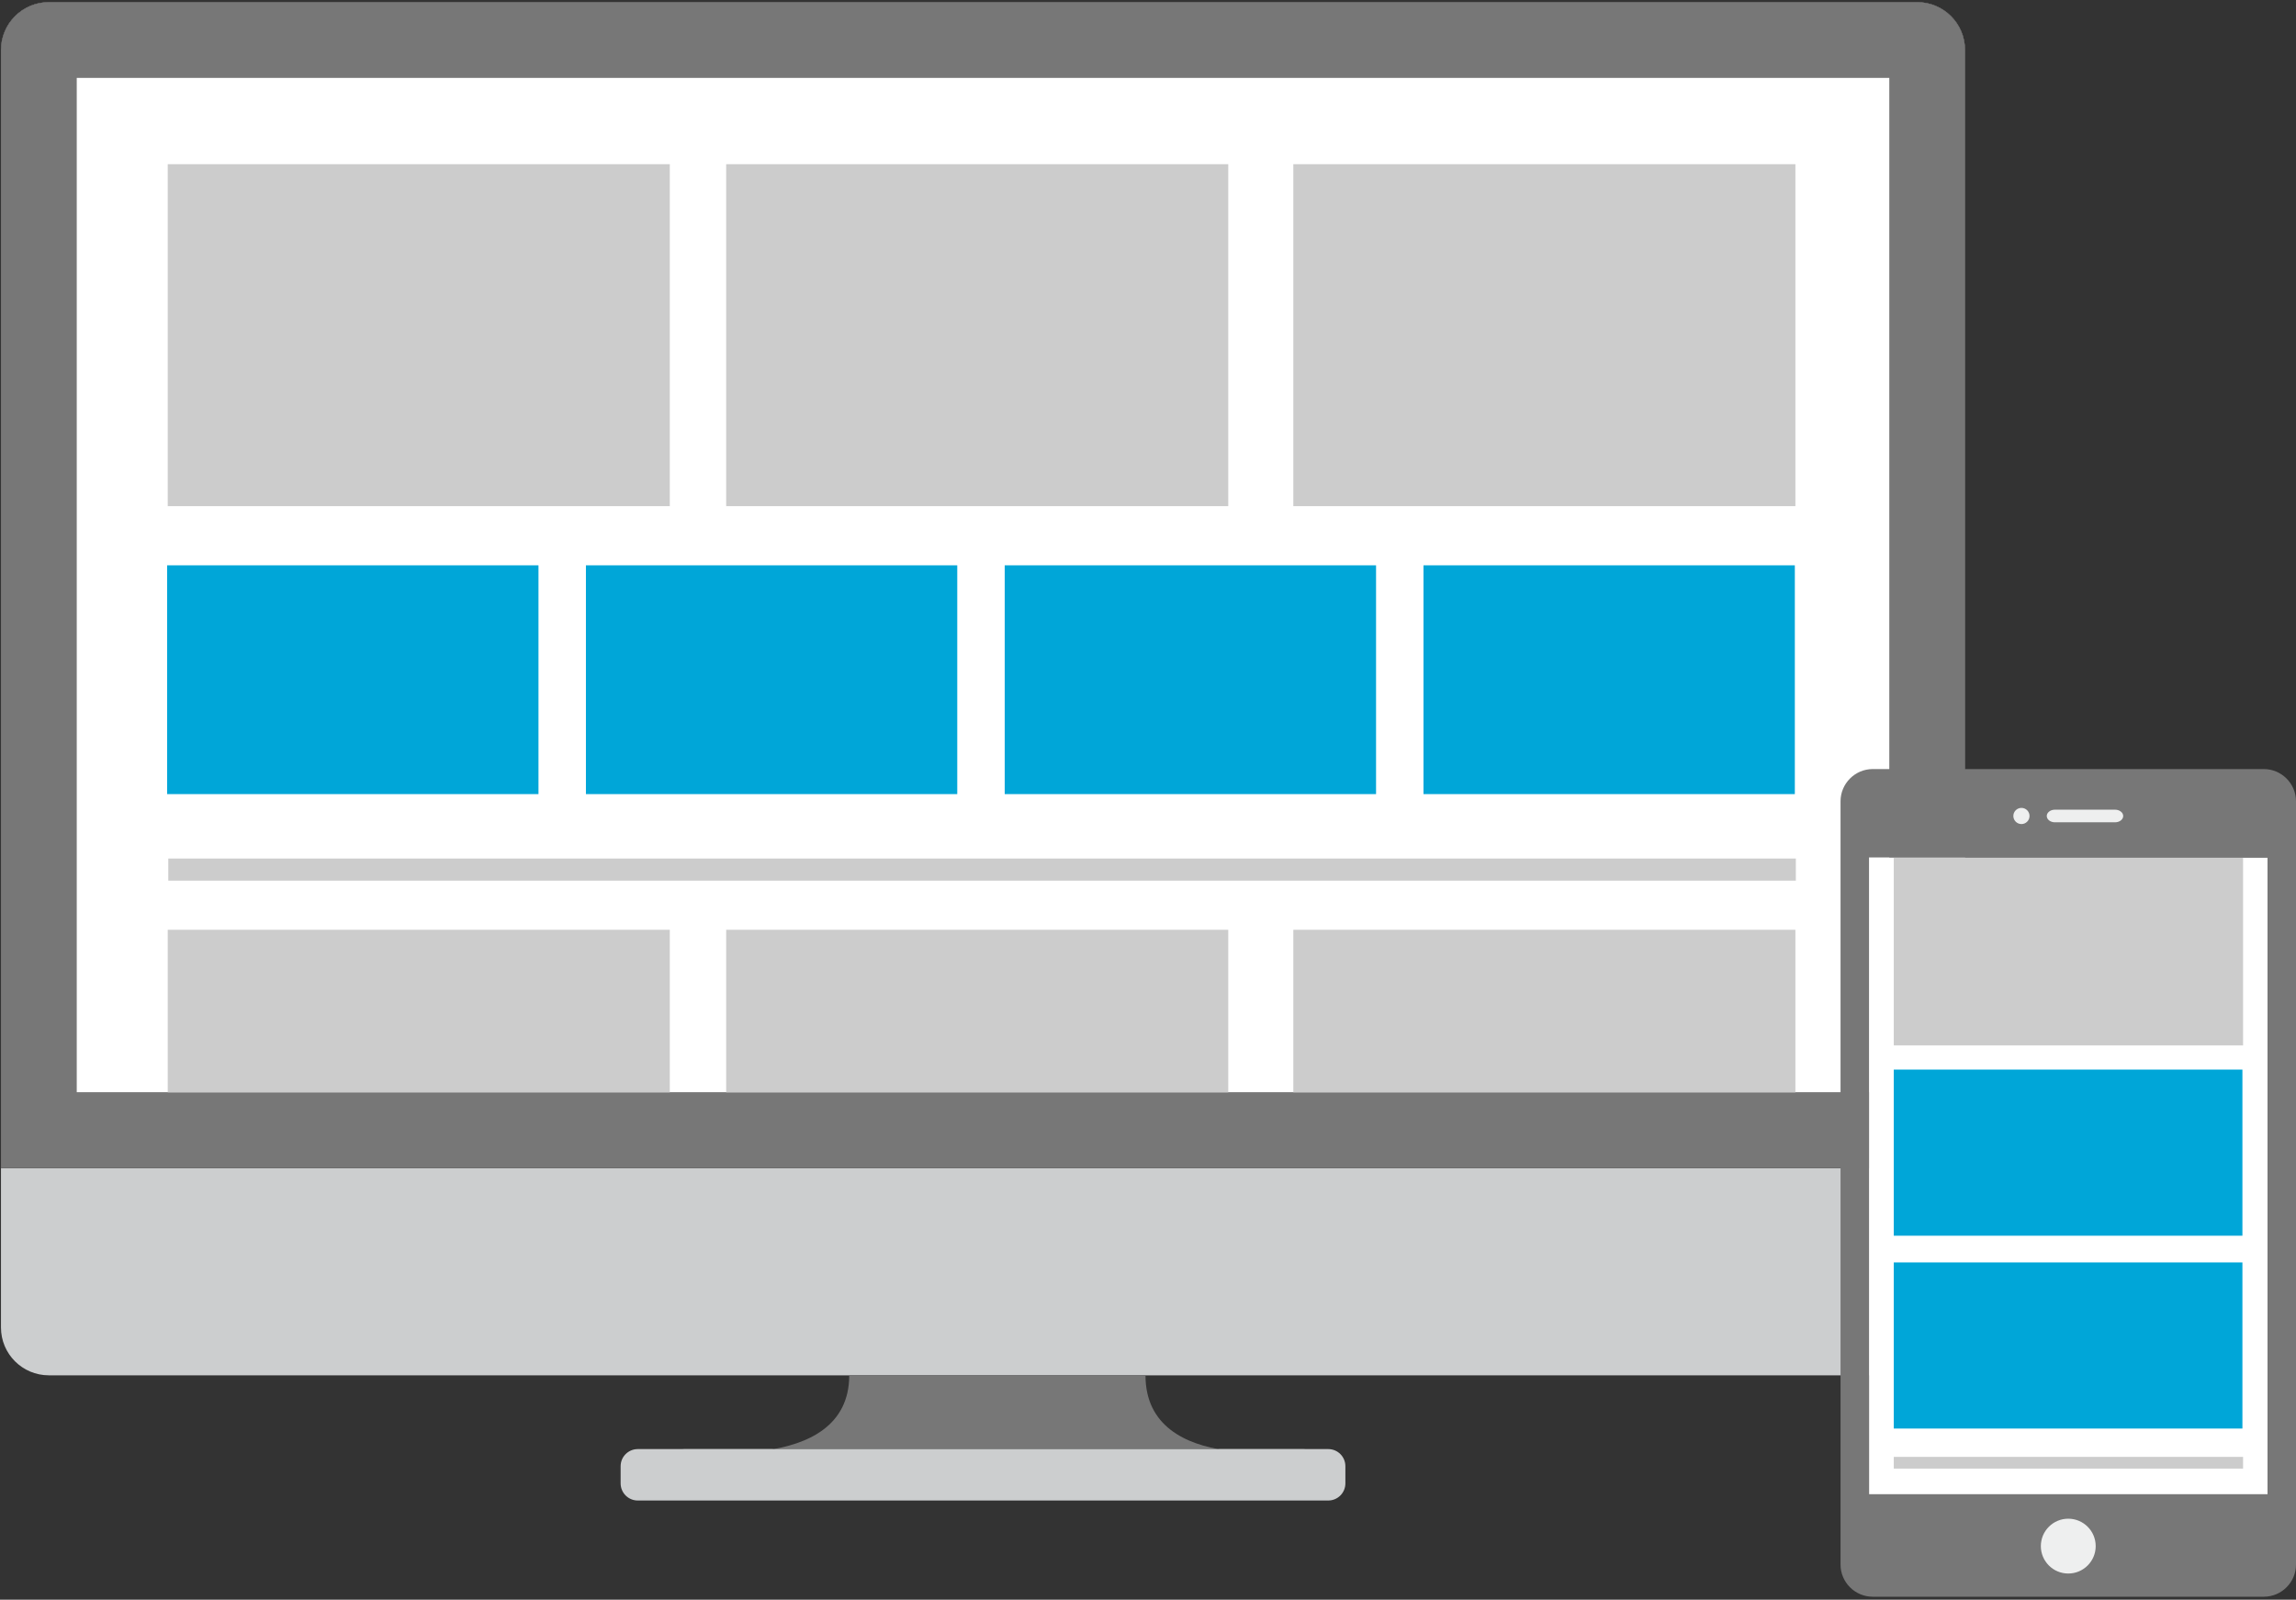 <?xml version="1.0" encoding="utf-8"?>
<!-- Generator: Adobe Illustrator 16.0.0, SVG Export Plug-In . SVG Version: 6.00 Build 0)  -->
<!DOCTYPE svg PUBLIC "-//W3C//DTD SVG 1.1 Tiny//EN" "http://www.w3.org/Graphics/SVG/1.1/DTD/svg11-tiny.dtd">
<svg version="1.1" baseProfile="tiny" id="Laag_1" xmlns="http://www.w3.org/2000/svg" xmlns:xlink="http://www.w3.org/1999/xlink"
	 x="0px" y="0px" width="600px" height="418px" viewBox="0 0 600 418" xml:space="preserve">
<rect x="0" y="0" width="600" height="418" fill="#333333" stroke="none"/>
<g>
	<path fill="#CCCECF" d="M513.512,346.871c0,6.904-5.592,12.498-12.498,12.498H12.754c-6.903,0-12.5-5.594-12.5-12.498V13.066
		c0-6.903,5.597-12.505,12.5-12.505h488.26c6.906,0,12.498,5.602,12.498,12.505V346.871z"/>
	<path fill="#231F20" d="M513.512,305.195V13.069c0-6.906-5.592-12.508-12.498-12.508H12.754c-6.903,0-12.5,5.602-12.5,12.508
		v292.126H513.512z"/>
	<path fill="#777777" d="M178.33,378.645c0,0,43.597,7.291,43.597-19.275h77.417c0,26.566,41.834,19.275,41.834,19.275H178.33z"/>
	<path fill="#CCCECF" d="M351.582,387.596c0,2.479-2.002,4.486-4.477,4.486H166.663c-2.472,0-4.479-2.008-4.479-4.486v-4.471
		c0-2.48,2.008-4.479,4.479-4.479h180.442c2.475,0,4.477,1.998,4.477,4.479V387.596z"/>
	<path fill="#777777" d="M513.512,305.195V13.069c0-6.906-5.592-12.508-12.498-12.508H12.754c-6.903,0-12.5,5.602-12.5,12.508
		v292.126H513.512z"/>
</g>
<rect x="20.057" y="20.354" fill="#FFFFFF" width="473.662" height="265.036"/>
<rect x="488.42" y="224.047" fill="#FFFFFF" width="110.028" height="166.41"/>
<g>
	<path fill="#777777" d="M592.558,390.457H488.42V224.051h104.138V390.457z M591.587,200.956h-102.2
		c-4.621,0-8.409,3.788-8.409,8.409v199.459c0,4.626,3.788,8.401,8.409,8.401h102.2c4.628,0,8.413-3.775,8.413-8.401V209.365
		C600,204.744,596.215,200.956,591.587,200.956"/>
	<path fill="#EEEFEF" d="M530.364,213.212c0,1.164-0.943,2.117-2.113,2.117c-1.164,0-2.114-0.953-2.114-2.117s0.95-2.11,2.114-2.11
		C529.421,211.102,530.364,212.048,530.364,213.212"/>
	<path fill="#EEEFEF" d="M554.843,213.218c0,0.913-0.958,1.651-2.129,1.651h-15.723c-1.17,0-2.122-0.738-2.122-1.651
		c0-0.906,0.952-1.65,2.122-1.65h15.723C553.885,211.567,554.843,212.312,554.843,213.218"/>
	<path fill="#EEEFEF" d="M547.655,404c0,3.952-3.21,7.162-7.167,7.162c-3.96,0-7.166-3.21-7.166-7.162s3.206-7.164,7.166-7.164
		C544.445,396.836,547.655,400.048,547.655,404"/>
</g>
<rect x="494.889" y="329.871" fill="#00A6D8" width="91.108" height="43.408"/>
<rect x="494.889" y="279.484" fill="#00A6D8" width="91.108" height="43.408"/>
<rect x="494.889" y="380.679" fill="#CCCCCC" width="91.278" height="3.066"/>
<rect x="494.889" y="224.175" fill="#CCCCCC" width="91.278" height="48.997"/>
<rect x="262.555" y="147.719" fill="#00A6D8" width="97.041" height="59.78"/>
<rect x="371.993" y="147.719" fill="#00A6D8" width="97.04" height="59.78"/>
<rect x="43.677" y="147.719" fill="#00A6D8" width="97.041" height="59.78"/>
<rect x="153.115" y="147.719" fill="#00A6D8" width="97.04" height="59.78"/>
<rect x="43.832" y="242.953" fill="#CCCCCC" width="131.203" height="42.496"/>
<rect x="189.772" y="242.953" fill="#CCCCCC" width="131.203" height="42.496"/>
<rect x="337.978" y="242.953" fill="#CCCCCC" width="131.203" height="42.496"/>
<rect x="43.832" y="42.902" fill="#CCCCCC" width="131.203" height="89.359"/>
<rect x="189.772" y="42.902" fill="#CCCCCC" width="131.203" height="89.359"/>
<rect x="337.978" y="42.902" fill="#CCCCCC" width="131.203" height="89.359"/>
<rect x="43.979" y="224.334" fill="#CCCCCC" width="425.32" height="5.776"/>
</svg>
